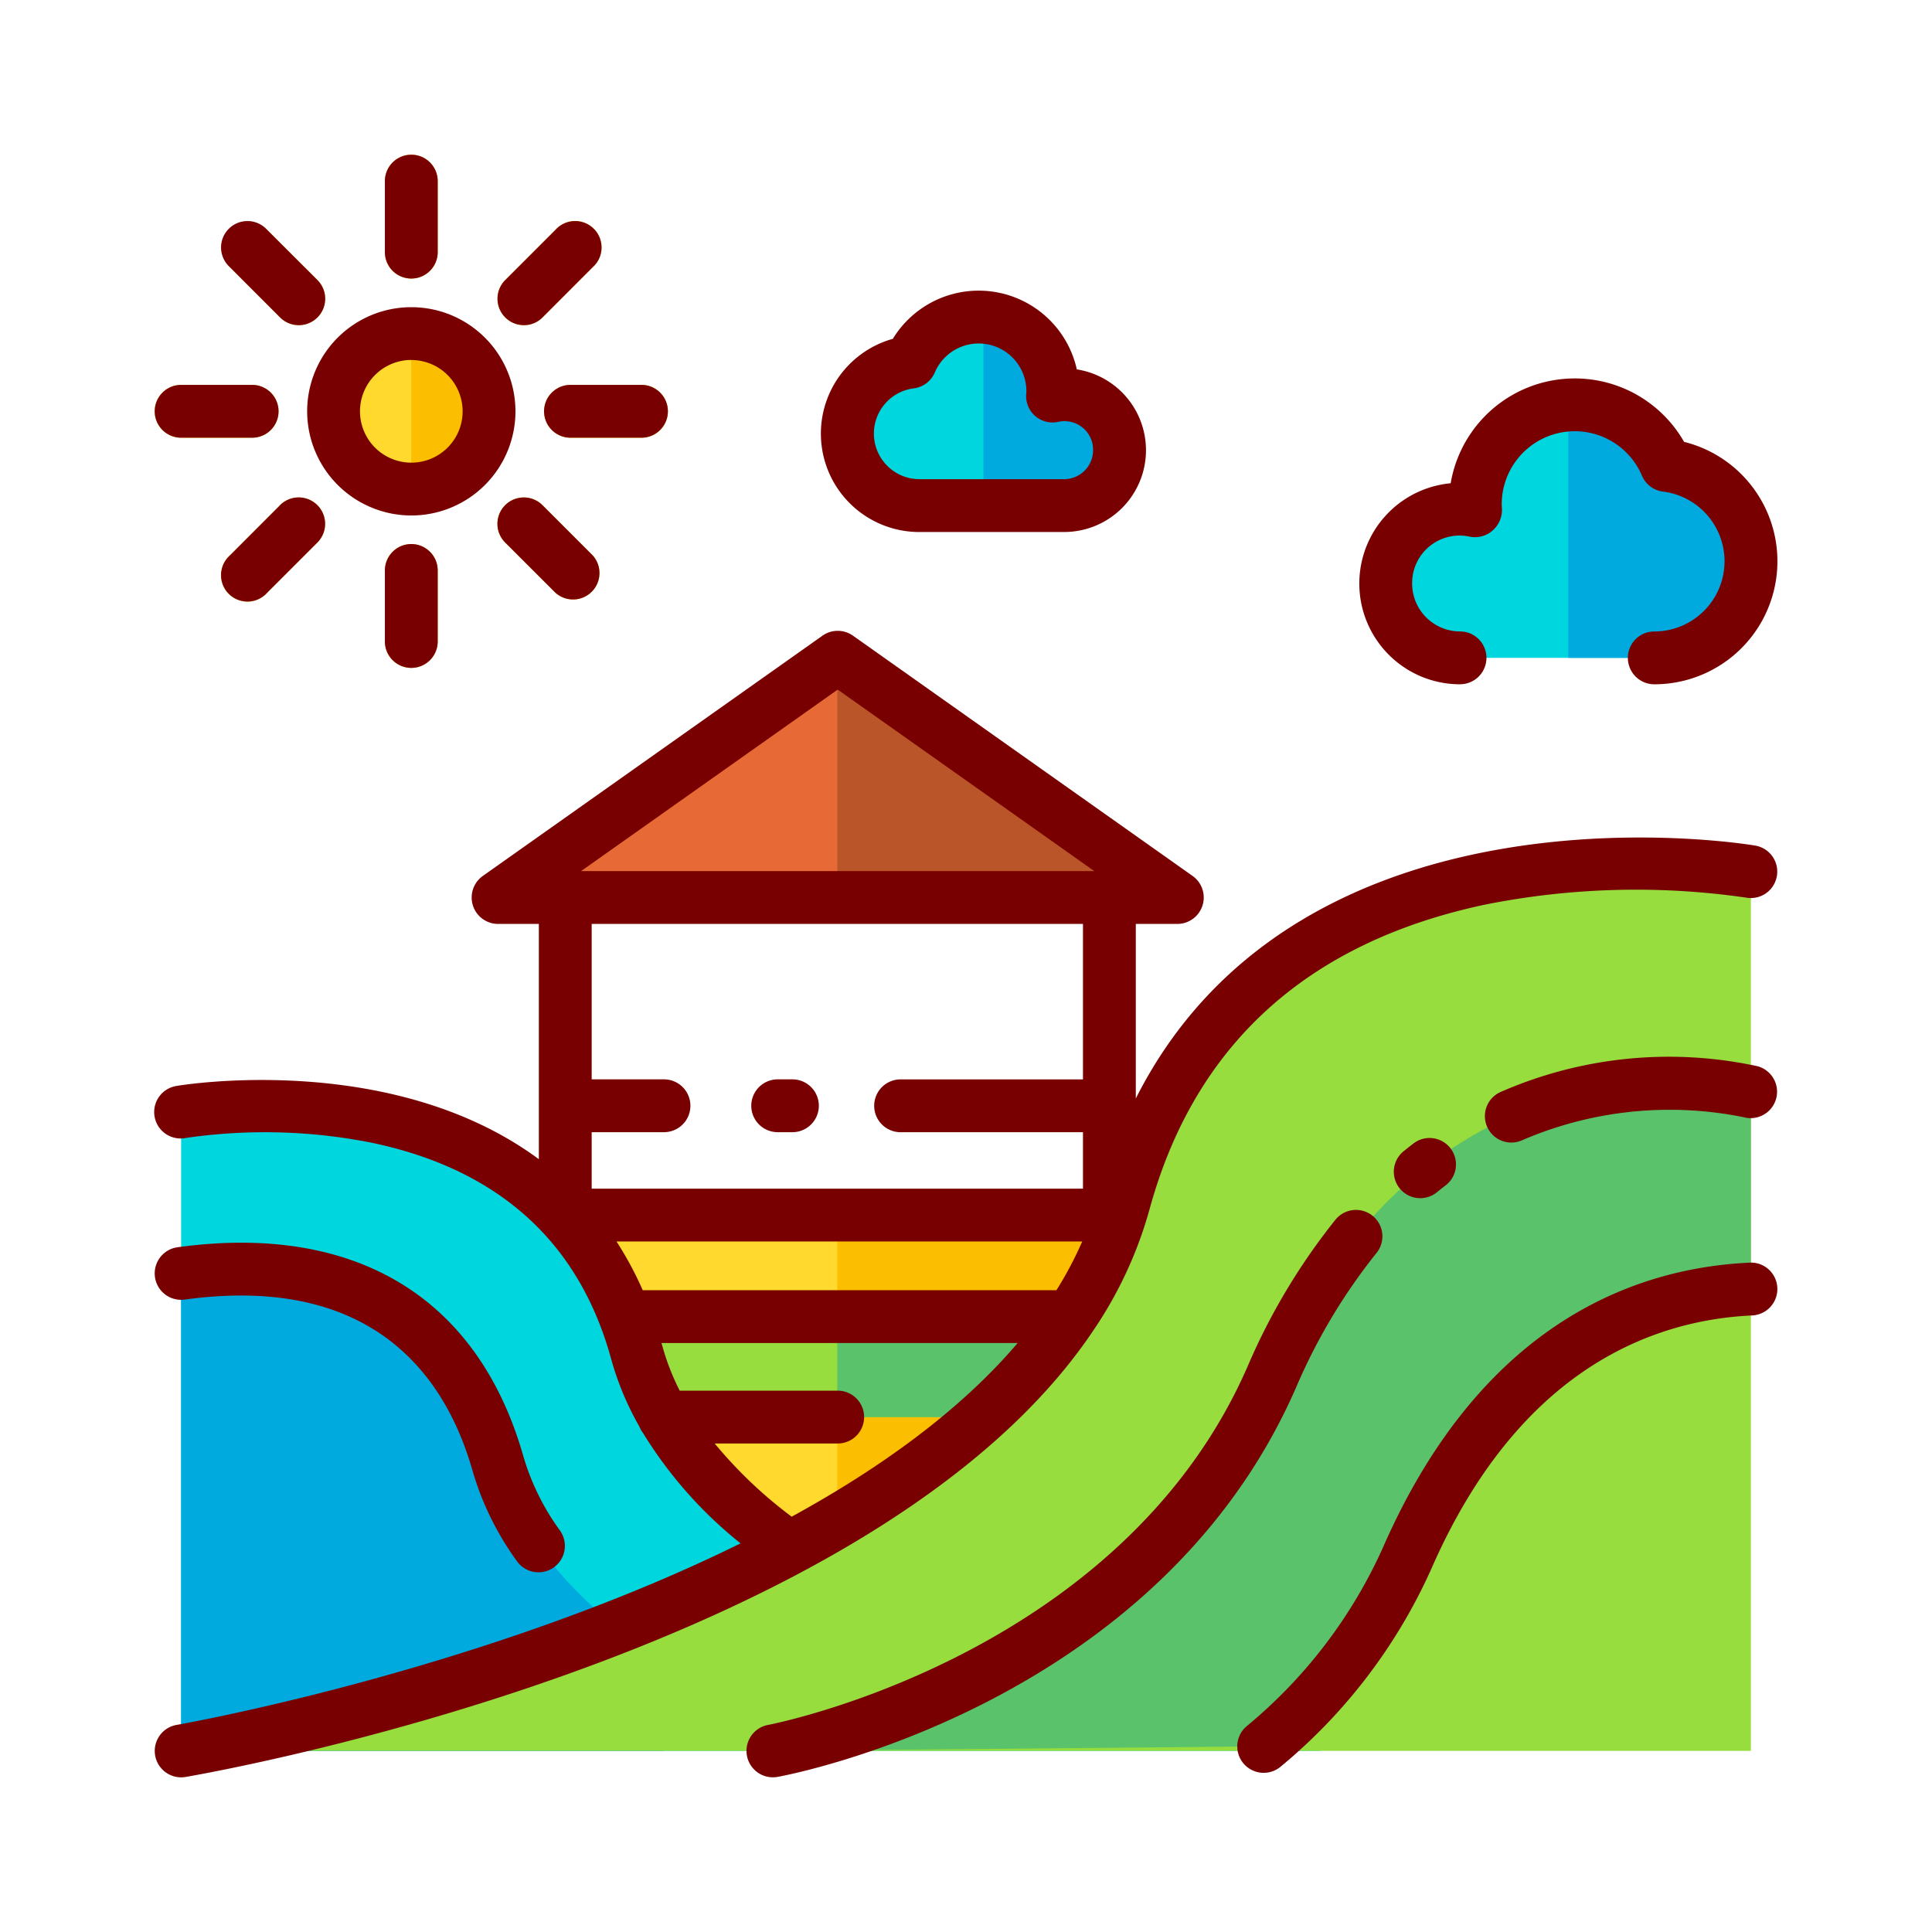 <svg id="Layer_1" height="512" viewBox="0 0 128 128" width="512" xmlns="http://www.w3.org/2000/svg" data-name="Layer 1"><path d="m24 80.5h84v27.5h-84z" fill="#ffd92d"/><path d="m55.474 80.5h39.36v27.5h-39.36z" fill="#fcbe00"/><path d="m41.411 87.23h29.536l3.303 8.02-9.192-1.366h-21.07-6.238z" fill="#96dd3d"/><path d="m55.474 87.23v6.654h9.584l9.192 1.366-3.303-8.02z" fill="#59c26a"/><circle cx="27.25" cy="27.25" fill="#ffd92d" r="6.246"/><path d="m27.25 10.25a1.75 1.75 0 0 0 -1.75 1.75v4.705a1.75 1.75 0 1 0 3.5 0v-4.705a1.75 1.75 0 0 0 -1.75-1.75z" fill="#fcbe00"/><path d="m34.706 21.544a1.744 1.744 0 0 0 1.237-.513l3.328-3.331a1.75 1.75 0 1 0 -2.471-2.471l-3.327 3.327a1.75 1.75 0 0 0 1.237 2.987z" fill="#fcbe00"/><path d="m42.5 25.5h-4.7a1.75 1.75 0 0 0 0 3.5h4.7a1.75 1.75 0 0 0 0-3.5z" fill="#fcbe00"/><path d="m35.943 33.469a1.75 1.75 0 0 0 -2.475 2.475l3.332 3.327a1.75 1.75 0 0 0 2.471-2.471z" fill="#fcbe00"/><path d="m27.25 36.045a1.75 1.75 0 0 0 -1.75 1.75v4.705a1.75 1.75 0 0 0 3.5 0v-4.705a1.75 1.75 0 0 0 -1.75-1.75z" fill="#fcbe00"/><path d="m18.557 33.469-3.327 3.331a1.75 1.75 0 1 0 2.47 2.471l3.327-3.327a1.75 1.75 0 0 0 -2.475-2.475z" fill="#fcbe00"/><path d="m18.455 27.25a1.75 1.75 0 0 0 -1.75-1.75h-4.705a1.75 1.75 0 0 0 0 3.5h4.705a1.75 1.75 0 0 0 1.75-1.75z" fill="#fcbe00"/><path d="m17.7 15.229a1.75 1.75 0 0 0 -2.47 2.471l3.327 3.327a1.75 1.75 0 1 0 2.475-2.475z" fill="#fcbe00"/><path d="m33.5 27.25a6.246 6.246 0 0 0 -6.25-6.25v12.5a6.246 6.246 0 0 0 6.25-6.25z" fill="#fcbe00"/><path d="m12 73.667s24.644-4.429 30.19 15.957c5.31 19.522 45.392 26.376 45.392 26.376h-75.582z" fill="#00d6de"/><path d="m40.814 107.8c-3.814-3.14-6.661-6.73-7.814-10.8-3.571-12.605-13.893-13.6-21-12.629v31.629h31.988z" fill="#00a9de"/><path d="m116 57.75s-33.91-6.094-41.542 21.957c-7.308 26.862-62.458 36.293-62.458 36.293h104z" fill="#96dd3d"/><path d="m51.208 116s24.15-4.415 33.042-24.75c10.75-24.583 31.75-18.917 31.75-18.917v13.07c-7.019.321-16.6 3.7-22.782 17.847a34.472 34.472 0 0 1 -9.487 12.45z" fill="#59c26a"/><path d="m55.5 43.545-22.5 15.917h45z" fill="#e76a36"/><path d="m60.321 23.993a4.91 4.91 0 0 1 9.428 1.92c0 .11-.009.218-.017.327a3.668 3.668 0 1 1 .768 7.26h-9.585a4.77 4.77 0 0 1 -.593-9.5z" fill="#00d6de"/><path d="m110.392 30.831a6.589 6.589 0 0 0 -12.653 2.577c0 .148.013.293.022.439a4.923 4.923 0 1 0 -1.029 9.737h12.868a6.4 6.4 0 0 0 .8-12.753z" fill="#00d6de"/><path d="m110.392 30.831a6.59 6.59 0 0 0 -6.065-4.011c-.143 0-.283.012-.424.021v16.744h5.697a6.4 6.4 0 0 0 .8-12.753z" fill="#00a9de"/><path d="m70.5 26.157a3.672 3.672 0 0 0 -.767.083c.007-.109.016-.216.016-.327a4.895 4.895 0 0 0 -4.593-4.877v12.464h5.344a3.669 3.669 0 0 0 0-7.339z" fill="#00a9de"/><path d="m55.474 59.462h22.526l-22.5-15.917-.026.019z" fill="#b95529"/><g fill="#790000"><path d="m27.25 34.152a6.9 6.9 0 1 0 -6.9-6.9 6.91 6.91 0 0 0 6.9 6.9zm0-10.3a3.4 3.4 0 1 1 -3.4 3.4 3.405 3.405 0 0 1 3.4-3.404z"/><path d="m27.25 18.455a1.75 1.75 0 0 0 1.75-1.75v-4.705a1.75 1.75 0 0 0 -3.5 0v4.705a1.75 1.75 0 0 0 1.75 1.75z"/><path d="m34.706 21.544a1.744 1.744 0 0 0 1.237-.513l3.328-3.331a1.75 1.75 0 1 0 -2.471-2.471l-3.327 3.327a1.75 1.75 0 0 0 1.237 2.987z"/><path d="m36.045 27.25a1.75 1.75 0 0 0 1.75 1.75h4.705a1.75 1.75 0 0 0 0-3.5h-4.705a1.75 1.75 0 0 0 -1.75 1.75z"/><path d="m33.469 33.469a1.749 1.749 0 0 0 0 2.475l3.331 3.327a1.75 1.75 0 0 0 2.471-2.471l-3.327-3.327a1.749 1.749 0 0 0 -2.475-.004z"/><path d="m25.5 37.795v4.705a1.75 1.75 0 0 0 3.5 0v-4.705a1.75 1.75 0 0 0 -3.5 0z"/><path d="m18.557 33.469-3.328 3.331a1.75 1.75 0 1 0 2.471 2.471l3.327-3.327a1.75 1.75 0 0 0 -2.475-2.475z"/><path d="m12 29h4.705a1.75 1.75 0 1 0 0-3.5h-4.705a1.75 1.75 0 0 0 0 3.5z"/><path d="m18.557 21.031a1.75 1.75 0 1 0 2.475-2.475l-3.332-3.327a1.75 1.75 0 1 0 -2.471 2.471z"/><path d="m12.236 86.1c12.618-1.726 17.341 5.232 19.081 11.373a19.423 19.423 0 0 0 2.933 5.962 1.75 1.75 0 0 0 2.85-2.032 15.958 15.958 0 0 1 -2.416-4.884c-2.993-10.566-11.135-15.5-22.921-13.886a1.75 1.75 0 0 0 .474 3.468z"/><path d="m72.38 88.23.034-.052a27.126 27.126 0 0 0 3.733-8.013c2.97-10.916 10.441-17.72 22.207-20.224a50.95 50.95 0 0 1 17.338-.47 1.75 1.75 0 0 0 .618-3.445c-.326-.059-30.039-5.079-41.06 16.751v-11.565h2.75a1.75 1.75 0 0 0 1.011-3.179l-22.5-15.917a1.749 1.749 0 0 0 -2.021 0l-22.5 15.917a1.75 1.75 0 0 0 1.01 3.179h2.7v15.588c-9.8-7.252-23.814-4.888-24.007-4.852a1.75 1.75 0 1 0 .619 3.444 36.331 36.331 0 0 1 12.346.324c8.4 1.767 13.733 6.6 15.847 14.371a19.531 19.531 0 0 0 1.857 4.429 1.735 1.735 0 0 0 .237.421 28.343 28.343 0 0 0 6.464 7.315c-17.128 8.457-37.027 11.97-37.355 12.026a1.75 1.75 0 1 0 .59 3.45c2.054-.355 45.613-8.05 60.082-29.498zm-31.536-5.98h30.856a24.662 24.662 0 0 1 -1.708 3.23h-27.411a22.706 22.706 0 0 0 -1.737-3.23zm14.656-36.562 17 12.023h-34zm16.25 15.524v10.3h-12.083a1.75 1.75 0 1 0 0 3.5h12.083v3.74h-32.55v-3.742h4.791a1.75 1.75 0 0 0 0-3.5h-4.791v-10.3zm-19.3 39.272a29.5 29.5 0 0 1 -5.1-4.849h8.15a1.75 1.75 0 0 0 0-3.5h-10.468a15.7 15.7 0 0 1 -1.153-2.97c-.017-.064-.04-.121-.058-.185h23.6c-3.821 4.496-9.136 8.308-14.969 11.504z"/><path d="m91.2 83.008a1.75 1.75 0 0 0 -2.709-2.216 41.887 41.887 0 0 0 -5.842 9.757c-8.4 19.215-31.521 23.687-31.754 23.73a1.75 1.75 0 0 0 .314 3.472 1.8 1.8 0 0 0 .317-.029c1.023-.187 25.17-4.824 34.33-25.771a38.4 38.4 0 0 1 5.344-8.943z"/><path d="m93.6 75.794q-.278.214-.555.438a1.75 1.75 0 1 0 2.2 2.719c.161-.131.324-.258.486-.383a1.75 1.75 0 1 0 -2.131-2.774z"/><path d="m116.456 70.643a27.784 27.784 0 0 0 -17.028 1.7 1.75 1.75 0 1 0 1.4 3.208 24.674 24.674 0 0 1 14.719-1.527 1.75 1.75 0 0 0 .908-3.38z"/><path d="m115.921 83.655c-7.469.342-17.748 3.9-24.306 18.894a32.74 32.74 0 0 1 -9.015 11.812 1.75 1.75 0 1 0 2.264 2.669 36.2 36.2 0 0 0 9.96-13.079c5.836-13.348 14.782-16.5 21.259-16.8a1.75 1.75 0 0 0 -.16-3.5z"/><path d="m51.524 75.01h.976a1.75 1.75 0 0 0 0-3.5h-.976a1.75 1.75 0 0 0 0 3.5z"/><path d="m60.915 35.246h9.585a5.419 5.419 0 0 0 .842-10.773 6.661 6.661 0 0 0 -12.189-2.025 6.52 6.52 0 0 0 1.762 12.8zm-.377-9.516a1.75 1.75 0 0 0 1.395-1.052 3.16 3.16 0 0 1 6.067 1.236c0 .049 0 .1-.013.208a1.75 1.75 0 0 0 2.111 1.83 1.892 1.892 0 0 1 2.322 1.875 1.921 1.921 0 0 1 -1.92 1.919h-9.585a3.02 3.02 0 0 1 -.377-6.016z"/><path d="m96.731 45.334a1.75 1.75 0 0 0 0-3.5 3.178 3.178 0 0 1 -3.174-3.174 3.144 3.144 0 0 1 3.839-3.1 1.764 1.764 0 0 0 1.51-.427 1.82 1.82 0 0 0 .6-1.479c-.006-.081-.013-.162-.013-.244a4.839 4.839 0 0 1 9.293-1.892 1.75 1.75 0 0 0 1.395 1.052 4.651 4.651 0 0 1 -.58 9.266 1.75 1.75 0 0 0 0 3.5 8.151 8.151 0 0 0 1.974-16.061 8.34 8.34 0 0 0 -15.464 2.742 6.674 6.674 0 0 0 .626 13.319z"/></g></svg>